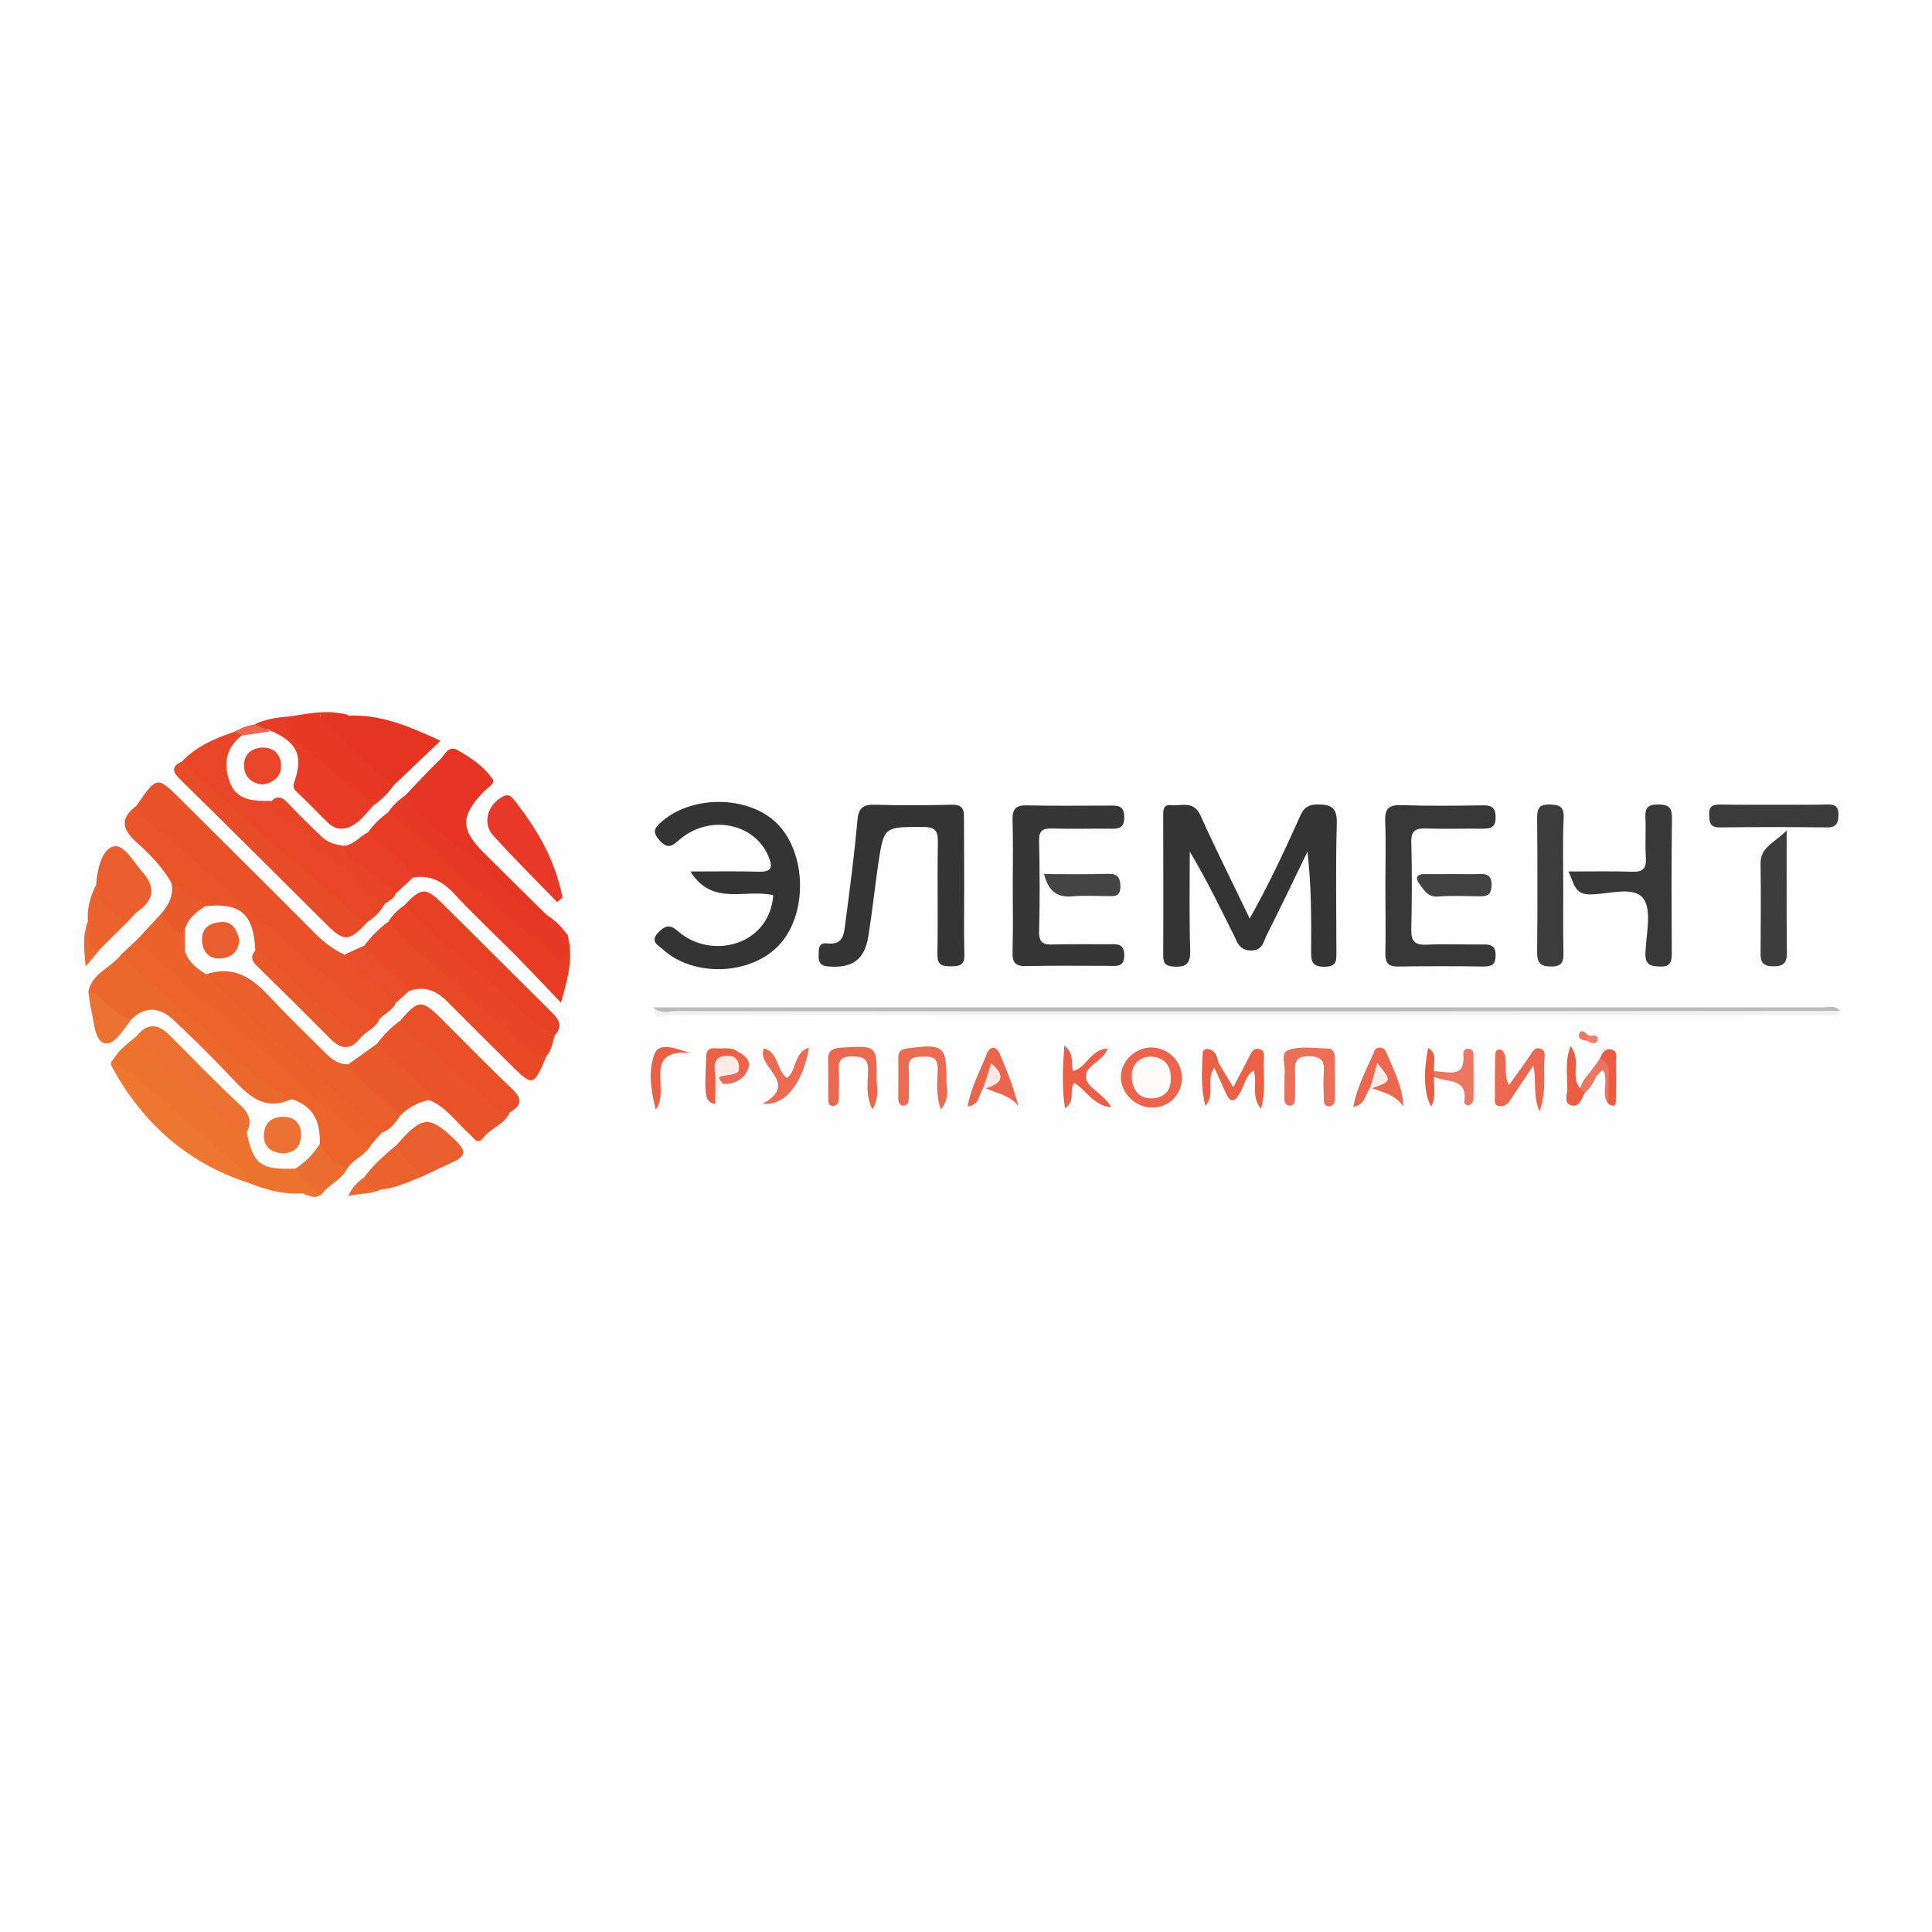 <svg width="96" height="96" viewBox="0 0 96 96" fill="none" xmlns="http://www.w3.org/2000/svg">
<rect x="0" y="0" width="96" height="96" fill="#333333" stroke="none"/>
<g clip-path="url(#clip0_847_6557)">
<rect width="96" height="96" fill="white"/>
<g clip-path="url(#clip1_847_6557)">
<path d="M49.664 66.733C33.17 66.733 16.675 66.722 0.18 66.754C-0.575 66.754 -0.692 66.573 -0.692 65.871C-0.671 54.577 -0.66 43.283 -0.692 31.989C-0.692 31.244 -0.511 31.127 0.201 31.127C33.223 31.149 66.244 31.149 99.266 31.127C100.021 31.127 100.138 31.308 100.138 32.01C100.116 43.304 100.106 54.599 100.138 65.893C100.138 66.637 99.957 66.754 99.244 66.754C82.728 66.733 66.191 66.733 49.664 66.733Z" fill="#FEFEFE"/>
<path d="M62.097 45.644C63.054 43.932 63.798 42.337 64.521 40.731C64.692 40.348 64.819 39.986 65.415 39.975C66.159 39.965 66.446 40.114 66.425 40.943C66.361 43.049 66.404 45.155 66.404 47.271C66.404 47.686 66.457 48.037 65.819 48.037C65.149 48.047 65.149 47.707 65.149 47.228C65.159 45.601 65.159 43.985 64.968 42.315C64.298 43.708 63.628 45.102 62.937 46.474C62.777 46.792 62.745 47.239 62.15 47.228C61.597 47.218 61.501 46.856 61.331 46.516C60.64 45.123 59.959 43.719 59.119 42.315C59.119 43.942 59.087 45.58 59.14 47.207C59.161 47.877 58.949 48.079 58.289 48.026C57.864 47.994 57.8 47.813 57.8 47.462C57.811 45.155 57.8 42.847 57.8 40.539C57.8 40.263 57.789 39.965 58.194 40.007C58.715 40.061 59.31 39.763 59.651 40.518C60.395 42.177 61.224 43.815 62.097 45.644Z" fill="#343434"/>
<path d="M38.423 44.485C37.062 44.144 35.403 45.059 34.308 43.304C35.531 43.304 36.626 43.283 37.721 43.315C38.317 43.325 38.413 43.123 38.2 42.592C37.541 40.922 35.318 40.444 33.818 41.677C33.457 41.975 33.233 42.262 32.776 41.762C32.447 41.39 32.468 41.199 32.808 40.89C34.308 39.497 37.168 39.497 38.604 40.911C40.093 42.39 40.146 45.442 38.7 46.973C37.296 48.462 34.467 48.569 32.936 47.175C32.702 46.963 32.266 46.782 32.723 46.325C33.084 45.952 33.319 45.942 33.701 46.282C35.339 47.707 38.232 46.995 38.423 44.485Z" fill="#343434"/>
<path d="M47.91 44.017C47.91 45.155 47.888 46.293 47.92 47.431C47.941 47.962 47.676 48.016 47.25 48.016C46.814 48.016 46.58 47.962 46.58 47.431C46.612 45.591 46.57 43.751 46.602 41.911C46.612 41.358 46.548 41.082 45.857 41.092C43.922 41.092 43.922 41.05 43.634 42.964C43.464 44.155 43.337 45.346 43.145 46.537C42.954 47.707 42.337 48.111 41.178 48.026C40.763 47.994 40.667 47.824 40.678 47.473C40.688 47.165 40.646 46.824 41.114 46.878C41.933 46.973 41.943 46.356 42.007 45.846C42.231 44.155 42.454 42.464 42.603 40.773C42.656 40.114 42.911 39.965 43.528 39.986C44.772 40.029 46.017 40.018 47.261 39.986C47.739 39.975 47.91 40.124 47.899 40.614C47.899 41.741 47.91 42.879 47.91 44.017Z" fill="#343434"/>
<path d="M19.663 49.834C19.514 50.217 19.11 50.355 18.855 50.632C18.196 50.738 17.792 50.323 17.377 49.94C14.091 46.899 10.709 43.953 7.295 41.05C6.986 40.784 6.519 40.56 6.806 39.997C7.805 38.561 7.805 38.561 8.975 39.72C11.209 41.943 13.442 44.155 15.654 46.378C16.09 46.814 16.547 47.175 17.1 47.431C18.026 48.175 19.047 48.781 19.663 49.834Z" fill="#E95128"/>
<path d="M50.324 44.017C50.324 42.911 50.345 41.815 50.313 40.709C50.303 40.199 50.483 40.007 51.015 40.018C52.387 40.05 53.769 40.029 55.141 40.029C55.535 40.029 55.854 40.018 55.864 40.582C55.875 41.209 55.514 41.188 55.088 41.177C54.152 41.167 53.206 41.199 52.27 41.167C51.802 41.156 51.621 41.284 51.632 41.773C51.664 43.272 51.674 44.782 51.632 46.282C51.621 46.846 51.844 46.952 52.334 46.931C53.238 46.91 54.142 46.92 55.056 46.92C55.45 46.92 55.875 46.835 55.864 47.484C55.854 48.079 55.471 47.994 55.109 47.994C53.737 47.994 52.355 47.973 50.983 48.005C50.43 48.016 50.303 47.813 50.313 47.314C50.345 46.218 50.324 45.112 50.324 44.017Z" fill="#363636"/>
<path d="M68.839 43.942C68.839 42.9 68.871 41.869 68.829 40.826C68.807 40.241 68.956 39.986 69.605 40.007C70.945 40.05 72.295 40.039 73.646 40.018C74.093 40.007 74.316 40.093 74.316 40.614C74.316 41.167 74.018 41.177 73.614 41.177C72.71 41.167 71.796 41.199 70.892 41.167C70.36 41.145 70.105 41.252 70.126 41.869C70.168 43.304 70.158 44.751 70.126 46.186C70.115 46.739 70.275 46.963 70.86 46.941C71.796 46.899 72.742 46.941 73.689 46.931C74.082 46.92 74.316 46.995 74.316 47.473C74.316 47.941 74.114 48.026 73.71 48.026C72.295 48.005 70.881 48.005 69.467 48.026C68.977 48.037 68.829 47.835 68.839 47.377C68.86 46.218 68.839 45.08 68.839 43.942Z" fill="#373737"/>
<path d="M6.816 40.007C6.827 40.433 7.146 40.656 7.423 40.88C9.698 42.624 11.655 44.729 13.899 46.495C15.59 47.835 16.941 49.579 18.855 50.642C18.664 51.121 18.121 51.248 17.845 51.653C16.856 51.355 16.26 50.504 15.473 49.919C14.431 49.154 13.548 48.207 12.687 47.25C12.612 45.431 11.964 44.846 10.23 45.027C9.433 44.953 8.88 44.527 8.507 43.847C8.05 43.06 7.412 42.411 6.753 41.826C5.966 41.114 6.04 40.582 6.816 40.007Z" fill="#E95529"/>
<path d="M6.008 47.441C6.285 47.186 6.55 46.931 6.827 46.675C7.082 46.686 7.252 46.856 7.433 47.005C10.368 49.643 13.442 52.11 16.292 54.833C17.005 55.513 17.983 55.928 18.451 56.864C18.174 57.406 17.558 57.587 17.238 58.076C16.366 58.023 15.962 57.651 15.888 56.843C15.93 55.768 15.59 54.95 14.473 54.609C13.58 54.609 12.995 53.971 12.421 53.471C10.368 51.663 8.273 49.887 6.253 48.047C6.072 47.888 5.902 47.718 6.008 47.441Z" fill="#EA642B"/>
<path d="M28.203 46.484C28.512 47.569 28.214 48.611 27.873 49.824C27.118 49.036 26.374 48.239 25.608 47.462C24.598 46.442 23.545 45.463 22.567 44.41C21.992 43.794 21.375 43.464 20.535 43.602C19.738 42.9 18.781 42.368 18.27 41.379C18.547 40.986 18.887 40.645 19.28 40.369C20.131 40.401 20.599 41.05 21.142 41.56C23.268 43.57 25.481 45.463 27.746 47.292C28.097 47.069 27.927 46.654 28.203 46.484Z" fill="#E73B24"/>
<path d="M19.057 45.006C18.866 45.346 18.589 45.591 18.27 45.803C17.823 46.091 17.6 45.697 17.345 45.474C14.707 43.187 12.049 40.922 9.475 38.561C9.262 38.359 8.975 38.2 9.039 37.838C9.752 37.083 10.677 36.689 11.645 36.36C11.847 36.253 12.038 36.168 12.038 36.53C11.23 37.125 11.092 37.934 11.4 38.816C11.74 39.805 12.612 39.805 13.463 39.795C15.186 41.358 16.983 42.836 18.706 44.4C18.887 44.58 19.036 44.761 19.057 45.006Z" fill="#E84626"/>
<path d="M77.932 43.304C78.995 43.304 80.048 43.283 81.112 43.315C81.644 43.336 81.814 43.145 81.782 42.624C81.739 41.954 81.792 41.284 81.76 40.624C81.739 40.156 81.867 39.975 82.377 39.975C82.888 39.975 83.079 40.093 83.079 40.645C83.047 42.889 83.058 45.123 83.069 47.367C83.069 47.803 83.005 48.047 82.473 48.026C81.973 48.016 81.739 47.909 81.76 47.356C81.792 46.42 82.101 45.218 81.644 44.634C81.154 44.006 79.889 44.453 78.963 44.442C78.208 44.432 78.208 43.825 77.932 43.304Z" fill="#383838"/>
<path d="M18.451 56.874C16.133 55.13 14.069 53.088 11.889 51.185C10.485 49.962 9.06 48.76 7.656 47.537C7.359 47.271 7.103 46.963 6.827 46.675C7.22 46.25 7.614 45.825 8.007 45.399C8.518 45.58 8.837 45.963 9.092 46.42C9.177 46.686 9.071 46.963 9.177 47.228C9.347 47.792 9.773 48.122 10.251 48.42C12.24 49.877 13.952 51.663 15.856 53.227C16.728 53.939 17.483 54.811 18.408 55.471C18.685 55.662 19.078 55.832 18.94 56.321C18.77 56.492 18.61 56.683 18.451 56.874Z" fill="#EA612B"/>
<path d="M18.94 56.3C17.451 54.971 15.973 53.641 14.473 52.333C13.017 51.078 11.528 49.855 10.251 48.409C11.985 47.835 12.91 49.015 13.91 50.068C14.654 50.844 15.431 51.578 16.175 52.333C16.494 52.652 16.834 52.897 17.313 52.886C18.228 53.684 19.334 54.29 19.865 55.46C19.631 55.832 19.366 56.151 18.94 56.3Z" fill="#EA5E2B"/>
<path d="M5.604 52.674C5.902 52.163 6.37 51.833 6.816 51.461C8.582 53.12 10.496 54.62 12.261 56.279C12.591 57.874 12.942 58.129 14.686 58.066C15.165 58.385 15.739 58.629 15.665 59.363C15.463 59.395 15.261 59.437 15.08 59.299C14.091 59.363 13.155 59.118 12.251 58.736C10.432 56.768 8.252 55.226 6.274 53.45C6.008 53.227 5.583 53.131 5.604 52.674Z" fill="#EC732E"/>
<path d="M20.121 39.539C20.706 38.933 21.259 38.316 21.865 37.742C22.099 37.519 22.269 37.008 22.737 37.274C23.407 37.657 24.066 38.093 24.491 38.742C24.608 38.923 24.204 39.157 24.024 39.348C22.875 40.55 22.875 41.22 24.045 42.379C25.087 43.421 26.14 44.453 27.193 45.495C27.161 45.718 27.012 45.74 26.831 45.708C26.533 45.644 26.278 45.463 26.055 45.272C24.194 43.708 22.365 42.113 20.578 40.465C20.323 40.22 19.972 39.997 20.121 39.539Z" fill="#E63524"/>
<path d="M18.1 46.984C18.451 46.527 18.844 46.123 19.312 45.782C19.919 46.027 20.387 46.484 20.812 46.931C22.258 48.43 24.013 49.579 25.449 51.078C25.959 51.621 26.64 51.95 27.161 52.461C26.491 54.014 26.491 54.014 25.31 52.844C24.268 51.812 23.226 50.781 22.194 49.738C21.663 49.207 21.067 48.983 20.333 49.239C19.483 48.59 18.345 48.218 18.1 46.984Z" fill="#E84927"/>
<path d="M6.008 47.441C7.157 48.483 8.263 49.59 9.475 50.557C10.858 51.653 11.974 53.035 13.474 54.003C13.803 54.216 14.133 54.428 14.473 54.62C13.038 55.269 12.24 54.322 11.389 53.429C10.496 52.482 9.571 51.578 8.624 50.685C7.965 50.057 7.231 49.962 6.529 50.653C5.402 50.802 5.03 49.834 4.392 49.249C4.594 48.335 5.519 48.09 6.008 47.441Z" fill="#EB682D"/>
<path d="M9.039 37.838C11.549 40.093 14.005 42.4 16.654 44.495C17.196 44.921 17.526 45.623 18.259 45.803C17.387 46.782 17.1 46.814 16.25 45.963C13.825 43.559 11.421 41.145 8.986 38.763C8.614 38.391 8.433 38.114 9.039 37.838Z" fill="#E84B28"/>
<path d="M25.332 55.269C25.066 55.885 24.375 56.045 23.992 56.555C23.715 56.917 23.534 56.534 23.364 56.385C22.694 55.8 22.205 55.024 21.344 54.673C20.493 53.96 19.802 53.088 18.93 52.397C18.77 52.27 18.632 52.121 18.717 51.887C19.057 51.419 19.461 51.015 19.929 50.685C21.822 52.089 23.492 53.78 25.332 55.269Z" fill="#E95329"/>
<path d="M27.161 52.461C26.47 52.482 26.076 51.95 25.651 51.578C23.705 49.908 21.801 48.186 19.887 46.463C19.663 46.261 19.504 46.005 19.312 45.772C19.525 45.442 19.791 45.176 20.121 44.963C21.099 45.548 21.95 46.314 22.747 47.101C24.3 48.611 26.193 49.749 27.565 51.451C27.448 51.791 27.427 52.174 27.161 52.461Z" fill="#E84526"/>
<path d="M91.417 50.228C91.141 50.589 90.736 50.44 90.385 50.44C71.36 50.451 52.334 50.451 33.308 50.43C33.042 50.43 32.468 50.791 32.478 50.057C32.861 50.249 33.276 50.153 33.669 50.153C52.525 50.164 71.37 50.153 90.226 50.164C90.619 50.153 91.034 50.079 91.417 50.228Z" fill="#F0F0F0"/>
<path d="M91.417 50.228C83.079 50.238 74.742 50.238 66.404 50.249C55.471 50.249 44.549 50.249 33.616 50.238C33.233 50.238 32.808 50.408 32.478 50.057C51.844 50.057 71.211 50.057 90.577 50.057C90.864 50.047 91.194 49.94 91.417 50.228Z" fill="#BABABA"/>
<path d="M20.121 39.539C20.812 40.497 21.684 41.284 22.63 41.964C24.024 42.953 25.002 44.421 26.512 45.272C26.714 45.389 26.863 45.74 27.193 45.484C27.608 45.74 27.927 46.091 28.214 46.474C28.171 46.888 28.437 47.473 28.044 47.675C27.661 47.877 27.448 47.271 27.129 47.048C24.321 45.038 22.014 42.464 19.28 40.369C19.504 40.039 19.78 39.763 20.121 39.539Z" fill="#E73825"/>
<path d="M77.677 44.038C77.677 45.144 77.666 46.239 77.687 47.346C77.698 47.782 77.613 48.026 77.092 48.026C76.571 48.026 76.379 47.867 76.379 47.346C76.4 45.102 76.4 42.868 76.379 40.624C76.379 40.167 76.486 39.965 76.996 39.975C77.485 39.986 77.719 40.071 77.698 40.635C77.645 41.762 77.677 42.9 77.677 44.038Z" fill="#3C3C3C"/>
<path d="M27.565 51.451C26.47 50.908 25.683 49.972 24.789 49.185C23.215 47.803 21.482 46.569 20.11 44.963C20.929 44.102 21.152 44.081 21.971 44.889C23.779 46.675 25.566 48.473 27.374 50.26C27.767 50.642 27.99 50.983 27.565 51.451Z" fill="#E74125"/>
<path d="M17.324 35.562C18.94 35.488 20.355 36.104 21.886 36.806C21.056 37.604 20.312 38.306 19.578 39.008C18.972 39.125 18.695 38.604 18.302 38.327C17.536 37.774 16.919 37.051 16.26 36.381C16.058 36.179 15.76 35.934 15.899 35.615C16.037 35.317 16.377 35.498 16.632 35.477C16.866 35.456 17.111 35.413 17.324 35.562Z" fill="#E63423"/>
<path d="M25.332 55.269C24.47 55.311 24.098 54.524 23.566 54.088C22.471 53.184 21.492 52.142 20.312 51.323C20.099 51.174 19.919 50.961 19.929 50.664C20.769 49.696 20.961 49.675 21.833 50.525C23.024 51.706 24.183 52.908 25.395 54.056C25.917 54.545 25.991 54.896 25.332 55.269Z" fill="#E9502A"/>
<path d="M18.568 40.007C18.291 40.295 18.057 40.635 17.738 40.869C17.292 41.209 16.771 41.337 16.303 40.89C15.771 40.38 15.271 39.837 14.729 39.337C14.495 39.125 14.601 38.965 14.665 38.731C15.058 37.508 14.729 36.87 13.463 36.317C13.24 36.094 12.772 36.487 12.665 35.987C13.165 35.743 13.708 35.658 14.261 35.605C14.601 36.636 15.537 37.115 16.26 37.795C17.047 38.54 18.068 39.008 18.568 40.007Z" fill="#E73D26"/>
<path d="M18.568 40.007C17.217 38.891 15.856 37.785 14.516 36.657C14.218 36.402 13.963 36.051 14.271 35.615C15.282 35.477 16.303 35.211 17.324 35.551C16.909 35.551 16.483 35.551 15.877 35.551C17.09 36.934 18.249 38.051 19.578 38.997C19.302 39.401 18.961 39.731 18.568 40.007Z" fill="#E73823"/>
<path d="M88.779 41.262C88.779 43.453 88.769 45.389 88.79 47.324C88.801 47.845 88.62 48.026 88.099 48.016C87.588 48.016 87.471 47.782 87.482 47.346C87.493 45.878 87.503 44.4 87.482 42.932C87.461 42.092 88.163 41.89 88.779 41.262Z" fill="#3D3D3D"/>
<path d="M12.251 56.279C12.027 56.204 11.762 56.183 11.602 56.034C10.049 54.673 8.518 53.29 6.987 51.908C6.88 51.812 6.859 51.61 6.806 51.461C7.327 50.812 7.869 50.876 8.412 51.429C9.571 52.589 10.719 53.78 11.921 54.896C12.4 55.332 12.527 55.736 12.251 56.279Z" fill="#EC7030"/>
<path d="M27.682 44.825C26.619 43.73 25.544 42.656 24.513 41.528C23.949 40.901 24.226 39.986 24.981 39.582C25.289 39.412 25.427 39.603 25.566 39.773C26.704 41.22 27.608 42.783 27.948 44.602C27.863 44.676 27.767 44.751 27.682 44.825Z" fill="#E73828"/>
<path d="M5.604 52.674C7.742 54.269 9.698 56.077 11.698 57.842C11.964 58.076 12.293 58.31 12.24 58.746C9.273 57.746 7.114 55.811 5.615 53.11C5.53 52.95 5.434 52.822 5.604 52.674Z" fill="#ED7730"/>
<path d="M88.088 39.986C88.992 39.986 89.907 39.997 90.811 39.975C91.194 39.965 91.353 40.082 91.353 40.486C91.343 40.88 91.268 41.114 90.8 41.114C89.013 41.092 87.237 41.092 85.451 41.114C84.951 41.114 84.94 40.848 84.93 40.475C84.908 40.061 85.1 39.975 85.472 39.975C86.334 39.997 87.216 39.986 88.088 39.986Z" fill="#3B3B3B"/>
<path d="M4.774 43.974C4.828 43.23 5.04 42.262 5.593 42.071C6.146 41.89 6.625 42.826 7.072 43.325C7.678 44.006 7.71 44.666 6.891 45.251C6.678 45.399 6.519 45.623 6.327 45.814C5.317 45.761 4.7 45.017 4.774 43.974Z" fill="#EA5E2D"/>
<path d="M18.727 51.865C19.429 52.525 20.131 53.184 20.823 53.843C21.056 54.067 21.354 54.269 21.354 54.652C20.769 54.758 20.28 55.035 19.865 55.449C19.047 54.556 17.994 53.897 17.313 52.876C17.781 52.546 18.259 52.206 18.727 51.865Z" fill="#E95929"/>
<path d="M19.727 56.874C20.993 55.417 21.344 55.417 22.652 56.683C23.141 57.161 23.162 57.438 22.535 57.725C22.003 57.97 21.471 58.225 20.939 58.48C20.333 58.097 19.568 57.831 19.727 56.874Z" fill="#EA5E2E"/>
<path d="M19.057 45.006C17.419 43.591 15.782 42.188 14.154 40.763C13.867 40.507 13.495 40.273 13.474 39.816C13.793 39.497 14.027 39.614 14.303 39.901C14.856 40.486 15.431 41.05 16.015 41.603C16.313 41.879 16.707 41.986 17.111 42.028C17.738 42.549 18.43 43.007 19.057 43.538C19.334 43.762 19.621 44.006 19.663 44.4C19.578 44.719 19.217 44.761 19.057 45.006Z" fill="#E84427"/>
<path d="M12.687 47.228C13.974 47.867 14.697 49.164 15.877 49.951C16.59 50.43 17.196 51.068 17.855 51.631C17.387 52.206 16.919 52.121 16.43 51.631C15.239 50.43 14.037 49.239 12.825 48.058C12.559 47.803 12.389 47.569 12.687 47.228Z" fill="#E9582A"/>
<path d="M19.663 44.4C19.015 43.783 18.345 43.219 17.59 42.73C17.334 42.57 17.122 42.368 17.1 42.028C17.579 41.975 17.866 41.571 18.259 41.369C19.015 42.102 20.025 42.592 20.525 43.591C20.248 43.868 19.95 44.134 19.663 44.4Z" fill="#E74026"/>
<path d="M51.876 43.432C52.972 43.432 54.003 43.453 55.035 43.421C55.514 43.411 55.673 43.581 55.673 44.059C55.673 44.591 55.333 44.527 55.003 44.527C54.439 44.527 53.865 44.485 53.301 44.538C52.536 44.612 52.1 44.293 51.876 43.432Z" fill="#444444"/>
<path d="M76.496 55.226C76.145 54.375 76.369 53.737 76.188 52.94C75.72 53.641 75.369 54.184 75.007 54.715C74.89 54.896 74.688 54.992 74.486 54.96C74.21 54.918 74.284 54.652 74.284 54.471C74.273 53.801 74.284 53.142 74.295 52.471C74.295 52.301 74.337 52.11 74.561 52.153C74.656 52.174 74.752 52.333 74.784 52.44C74.89 52.886 74.699 53.354 74.975 53.918C75.358 53.386 75.709 52.929 76.028 52.44C76.167 52.238 76.252 52.014 76.549 52.11C76.805 52.195 76.751 52.44 76.741 52.62C76.677 53.397 76.868 54.194 76.496 55.226Z" fill="#EB674F"/>
<path d="M58.725 53.578C58.715 54.407 58.077 55.035 57.247 55.035C56.417 55.035 55.684 54.311 55.694 53.503C55.705 52.727 56.396 52.057 57.194 52.046C58.055 52.057 58.725 52.727 58.725 53.578Z" fill="#EB644B"/>
<path d="M72.327 43.432C72.7 43.432 73.072 43.443 73.433 43.432C73.859 43.411 74.135 43.464 74.114 44.006C74.103 44.485 73.869 44.548 73.487 44.538C72.817 44.527 72.136 44.495 71.466 44.548C70.945 44.591 70.764 44.23 70.53 43.921C70.307 43.613 70.392 43.432 70.796 43.432C71.317 43.443 71.828 43.432 72.327 43.432Z" fill="#424242"/>
<path d="M63.83 53.397C63.904 53.035 63.586 52.333 64 52.184C64.596 51.961 65.319 52.089 65.978 52.099C66.223 52.099 66.319 52.312 66.319 52.525C66.329 53.227 66.329 53.928 66.329 54.62C66.329 54.801 66.234 54.971 66.042 54.971C65.755 54.971 65.787 54.726 65.776 54.535C65.766 54.131 65.744 53.737 65.776 53.333C65.819 52.791 65.734 52.493 65.042 52.482C64.298 52.482 64.341 52.886 64.351 53.376C64.362 53.78 64.351 54.173 64.351 54.577C64.351 54.769 64.277 54.939 64.085 54.939C63.894 54.95 63.819 54.758 63.819 54.588C63.819 54.216 63.83 53.843 63.83 53.397Z" fill="#EC6F58"/>
<path d="M43.347 55.13C42.986 54.375 43.135 53.748 43.135 53.152C43.135 52.589 42.858 52.503 42.38 52.493C41.858 52.482 41.635 52.642 41.678 53.173C41.709 53.609 41.678 54.045 41.678 54.481C41.678 54.694 41.656 54.928 41.412 54.95C41.114 54.971 41.167 54.694 41.156 54.513C41.146 53.907 41.167 53.312 41.146 52.706C41.124 52.227 41.327 52.089 41.794 52.057C43.571 51.95 43.571 51.929 43.56 53.673C43.571 54.099 43.688 54.545 43.347 55.13Z" fill="#EB6850"/>
<path d="M18.1 46.984C18.61 47.973 19.78 48.303 20.344 49.228C20.121 49.43 19.897 49.632 19.674 49.824C18.791 49.058 17.802 48.409 17.122 47.431C17.441 47.292 17.77 47.133 18.1 46.984Z" fill="#E84E29"/>
<path d="M19.727 56.874C19.834 57.63 20.652 57.863 20.939 58.48C20.28 58.714 19.653 59.055 18.94 59.097C18.408 59.225 17.94 59.278 18.111 58.48C18.568 57.853 19.142 57.364 19.727 56.874Z" fill="#EA622D"/>
<path d="M46.75 55.13C46.474 54.343 46.591 53.716 46.591 53.099C46.591 52.589 46.367 52.482 45.921 52.504C45.495 52.514 45.102 52.493 45.155 53.11C45.187 53.578 45.155 54.045 45.155 54.513C45.155 54.726 45.123 54.95 44.868 54.939C44.677 54.928 44.634 54.726 44.634 54.556C44.634 53.886 44.645 53.216 44.634 52.557C44.634 52.206 44.804 52.131 45.123 52.089C46.889 51.855 47.048 51.972 47.027 53.758C47.038 54.141 47.186 54.588 46.75 55.13Z" fill="#EB6B53"/>
<path d="M4.774 43.974C4.881 44.942 5.593 45.389 6.327 45.814C5.859 46.282 5.381 46.75 4.913 47.218C4.445 47.409 4.328 47.09 4.296 46.75C4.275 46.431 4.2 46.101 4.37 45.793C4.317 45.155 4.477 44.548 4.774 43.974Z" fill="#EA632E"/>
<path d="M15.697 59.278C15.377 58.852 14.888 58.565 14.675 58.066C15.175 57.757 15.569 57.342 15.888 56.843C16.164 57.449 16.664 57.81 17.238 58.076C16.983 58.618 16.377 58.831 16.026 59.288C15.909 59.406 15.803 59.406 15.697 59.278Z" fill="#EB6C30"/>
<path d="M68.073 54.077C67.818 54.354 67.882 54.875 67.244 55.003C67.435 53.96 67.924 53.11 68.297 52.216C68.382 51.993 68.754 51.993 68.871 52.27C69.233 53.131 69.69 53.971 69.732 54.981C69.339 54.407 68.722 54.269 68.148 54.067C68.073 53.716 68.626 53.695 68.52 53.322C68.35 53.567 68.159 53.79 68.073 54.077Z" fill="#EB674F"/>
<path d="M48.846 54.077C48.633 54.375 48.697 54.896 48.08 54.981C48.25 54.014 48.707 53.205 49.037 52.355C49.186 51.972 49.505 51.961 49.675 52.365C50.037 53.195 50.366 54.045 50.6 54.96C50.164 54.407 49.526 54.322 48.984 54.077C48.877 53.684 49.686 53.695 49.335 53.216C49.228 53.514 49.016 53.78 48.846 54.077Z" fill="#EB654C"/>
<path d="M55.216 55.024C54.301 54.918 53.982 54.173 53.387 53.812C53.078 54.141 53.493 54.673 52.919 55.066C52.759 54.014 52.802 53.078 52.887 51.95C53.429 52.397 53.174 52.844 53.333 53.216C53.993 53.046 54.195 52.131 55.046 52.099C54.79 52.769 53.844 52.971 53.961 53.578C54.067 54.088 54.833 54.333 55.216 55.024Z" fill="#EA5F46"/>
<path d="M4.392 49.239C5.242 49.494 5.604 50.504 6.529 50.642C6.146 51.142 5.689 51.94 5.21 51.844C4.711 51.748 4.679 50.812 4.54 50.217C4.455 49.898 4.434 49.568 4.392 49.239Z" fill="#EC7232"/>
<path d="M60.554 52.822C60.778 53.195 61.001 53.567 61.278 54.024C61.575 53.461 61.852 52.95 62.107 52.44C62.203 52.248 62.309 52.078 62.554 52.121C62.83 52.163 62.809 52.408 62.798 52.599C62.756 53.386 62.916 54.184 62.66 55.098C62.129 54.46 62.511 53.801 62.288 53.184C61.916 53.439 61.841 53.875 61.65 54.237C61.384 54.737 61.161 54.896 60.884 54.258C60.714 53.865 60.523 53.471 60.352 53.078C60.352 52.94 60.427 52.854 60.554 52.822Z" fill="#EA6148"/>
<path d="M14.048 57.31C13.538 57.279 13.112 57.034 13.112 56.438C13.112 55.875 13.431 55.502 14.037 55.492C14.58 55.481 14.931 55.768 14.952 56.321C14.973 56.864 14.761 57.279 14.048 57.31Z" fill="#EC7134"/>
<path d="M37.902 54.843C39.785 53.79 37.541 53.035 37.955 52.089C38.7 52.28 38.562 53.173 39.104 53.567C39.604 53.195 39.423 52.291 40.199 52.057C39.88 53.843 39.019 54.96 37.902 54.843Z" fill="#EB6B53"/>
<path d="M13.048 38.986C12.442 38.923 12.113 38.54 12.123 37.997C12.134 37.487 12.495 37.157 13.048 37.147C13.623 37.136 13.931 37.487 13.963 37.997C13.995 38.593 13.591 38.88 13.048 38.986Z" fill="#E8462B"/>
<path d="M11.889 46.718C11.836 47.271 11.517 47.58 10.996 47.622C10.358 47.686 10.06 47.26 10.039 46.718C10.007 46.101 10.454 45.835 11.007 45.814C11.591 45.793 11.772 46.229 11.889 46.718Z" fill="#EA5D2E"/>
<path d="M9.018 46.42C8.614 46.144 8.263 45.825 8.007 45.399C8.401 44.942 8.656 44.453 8.507 43.825C9.082 44.219 9.656 44.612 10.23 45.006C9.762 45.314 9.316 45.633 9.177 46.229C9.167 46.325 9.103 46.388 9.018 46.42Z" fill="#EA592B"/>
<path d="M71.253 53.227C71.913 53.227 72.838 53.652 72.71 52.355C72.7 52.206 72.817 52.099 72.955 52.11C73.104 52.11 73.21 52.227 73.21 52.365C73.221 53.131 73.231 53.897 73.21 54.662C73.21 54.758 73.072 54.875 72.976 54.939C72.944 54.96 72.753 54.833 72.753 54.801C72.976 53.524 71.859 53.801 71.243 53.503C71.179 53.407 71.179 53.322 71.253 53.227Z" fill="#ED7660"/>
<path d="M34.308 52.323C31.861 52.099 33.34 54.173 32.585 55.13C32.308 54.109 32.234 53.152 32.51 52.397C32.755 51.717 33.616 52.131 34.308 52.323Z" fill="#EA6047"/>
<path d="M35.52 54.864C35.041 54.726 34.999 54.503 35.084 52.748C35.105 52.418 35.031 52.046 35.552 52.089C35.935 52.121 36.349 51.993 36.69 52.28C36.722 52.472 36.605 52.567 36.456 52.642C35.775 52.759 35.786 53.344 35.637 53.822C35.531 54.163 35.669 54.535 35.52 54.864Z" fill="#EA6148"/>
<path d="M60.554 52.822C60.48 52.908 60.406 52.982 60.331 53.067C59.906 53.641 60.406 54.365 59.895 54.95C59.661 54.067 59.714 53.163 59.767 52.259C59.767 52.206 59.916 52.11 59.98 52.121C60.395 52.153 60.469 52.493 60.554 52.822Z" fill="#EA5F46"/>
<path d="M78.74 54.311C78.591 54.599 78.485 55.024 78.081 54.928C77.698 54.833 77.868 54.418 77.879 54.141C77.9 53.471 77.74 52.78 78.038 51.982C78.602 52.684 78.006 53.503 78.517 54.067C78.708 54.045 78.804 54.109 78.74 54.311Z" fill="#EA5D43"/>
<path d="M79.485 52.62C79.612 52.344 79.751 52.035 80.123 52.163C80.399 52.259 80.282 52.567 80.293 52.78C80.303 53.376 80.303 53.971 80.293 54.567C80.293 54.79 80.314 55.098 79.931 54.854C79.729 54.556 79.814 54.226 79.836 53.918C79.878 53.429 79.719 53.025 79.485 52.62Z" fill="#EA5B41"/>
<path d="M35.52 54.864C35.52 54.343 35.584 53.812 35.52 53.301C35.414 52.525 35.807 52.397 36.424 52.493C36.817 52.546 36.881 52.812 36.849 53.142C36.732 53.62 36.179 53.546 35.924 53.843C35.509 54.077 35.871 54.62 35.52 54.864Z" fill="#FCEAE7"/>
<path d="M71.253 53.227C71.253 53.322 71.253 53.407 71.253 53.503C71.232 53.982 71.381 54.481 71.115 54.981C70.764 54.397 70.711 53.301 70.966 52.067C71.466 52.397 71.2 52.854 71.253 53.227Z" fill="#EA5D43"/>
<path d="M79.485 52.62C80.059 52.791 79.931 53.258 79.931 53.663C79.931 54.067 79.931 54.46 79.921 54.864C79.602 54.45 79.814 53.971 79.761 53.524C79.687 52.833 79.463 53.439 79.304 53.471C79.102 53.482 78.985 53.429 79.07 53.195C79.219 53.003 79.346 52.812 79.485 52.62Z" fill="#ED755F"/>
<path d="M68.073 54.077C68.19 53.673 68.307 53.258 68.435 52.822C69.169 53.727 69.169 53.727 68.159 54.077C68.148 54.077 68.073 54.077 68.073 54.077Z" fill="#FCECEA"/>
<path d="M4.381 45.803C4.509 46.293 4.062 47.005 4.923 47.228C4.743 47.452 4.551 47.665 4.253 48.026C4.179 47.165 4.083 46.474 4.381 45.803Z" fill="#EB6A32"/>
<path d="M48.846 54.077C48.984 53.673 49.111 53.269 49.25 52.833C50.005 53.471 49.781 53.843 48.984 54.077H48.92H48.846Z" fill="#FBE8E4"/>
<path d="M18.111 58.48C18.142 59.012 18.504 59.097 18.94 59.097C18.462 59.352 17.93 59.267 17.302 59.437C17.504 58.948 17.813 58.714 18.111 58.48Z" fill="#EB6931"/>
<path d="M36.69 53.248C36.764 52.94 36.722 52.663 36.413 52.493C36.498 52.418 36.594 52.344 36.679 52.27C37.275 52.567 37.392 52.971 36.934 53.492C36.7 53.588 36.658 53.461 36.69 53.248Z" fill="#EB644B"/>
<path d="M12.676 36.009C12.942 36.115 13.208 36.232 13.474 36.338C12.995 36.402 12.517 36.477 12.049 36.541C11.921 36.487 11.783 36.423 11.655 36.37C11.964 36.179 12.304 36.03 12.676 36.009Z" fill="#EC6651"/>
<path d="M36.69 53.248C36.775 53.333 36.86 53.407 36.945 53.492C36.658 53.769 36.307 53.886 35.913 53.854C35.882 53.716 35.52 53.535 35.935 53.461C36.201 53.407 36.466 53.418 36.69 53.248Z" fill="#EB6C54"/>
<path d="M79.081 53.195C79.155 53.29 79.24 53.376 79.314 53.471C79.187 53.801 78.995 54.088 78.74 54.322C78.666 54.237 78.591 54.163 78.517 54.077C78.613 53.727 78.847 53.45 79.081 53.195Z" fill="#ED7761"/>
<path d="M78.91 51.44C79.081 51.514 79.463 51.323 79.378 51.706C79.336 51.887 79.059 51.865 78.878 51.717C78.815 51.621 78.825 51.525 78.91 51.44Z" fill="#EE816E"/>
<path d="M78.91 51.44C78.9 51.536 78.889 51.631 78.889 51.717C78.644 51.706 78.368 51.621 78.474 51.355C78.57 51.11 78.783 51.312 78.91 51.44Z" fill="#ED7862"/>
<path d="M9.018 46.42C9.071 46.356 9.124 46.293 9.188 46.229C9.188 46.559 9.188 46.888 9.188 47.218C8.943 46.995 9.06 46.697 9.018 46.42Z" fill="#EB6333"/>
<path d="M15.697 59.278C15.803 59.278 15.92 59.288 16.026 59.288C15.707 59.618 15.388 59.437 15.069 59.299C15.282 59.299 15.484 59.288 15.697 59.278Z" fill="#EC7333"/>
<path d="M58.172 53.556C58.215 54.216 57.821 54.556 57.226 54.577C56.598 54.599 56.269 54.152 56.237 53.546C56.205 52.897 56.609 52.503 57.194 52.503C57.758 52.514 58.194 52.876 58.172 53.556Z" fill="#FEFBFA"/>
</g>
</g>
<defs>
<clipPath id="clip0_847_6557">
<rect width="96" height="96" fill="white"/>
</clipPath>
<clipPath id="clip1_847_6557">
<rect width="100" height="32.979" fill="white" transform="translate(-2 30)"/>
</clipPath>
</defs>
</svg>
